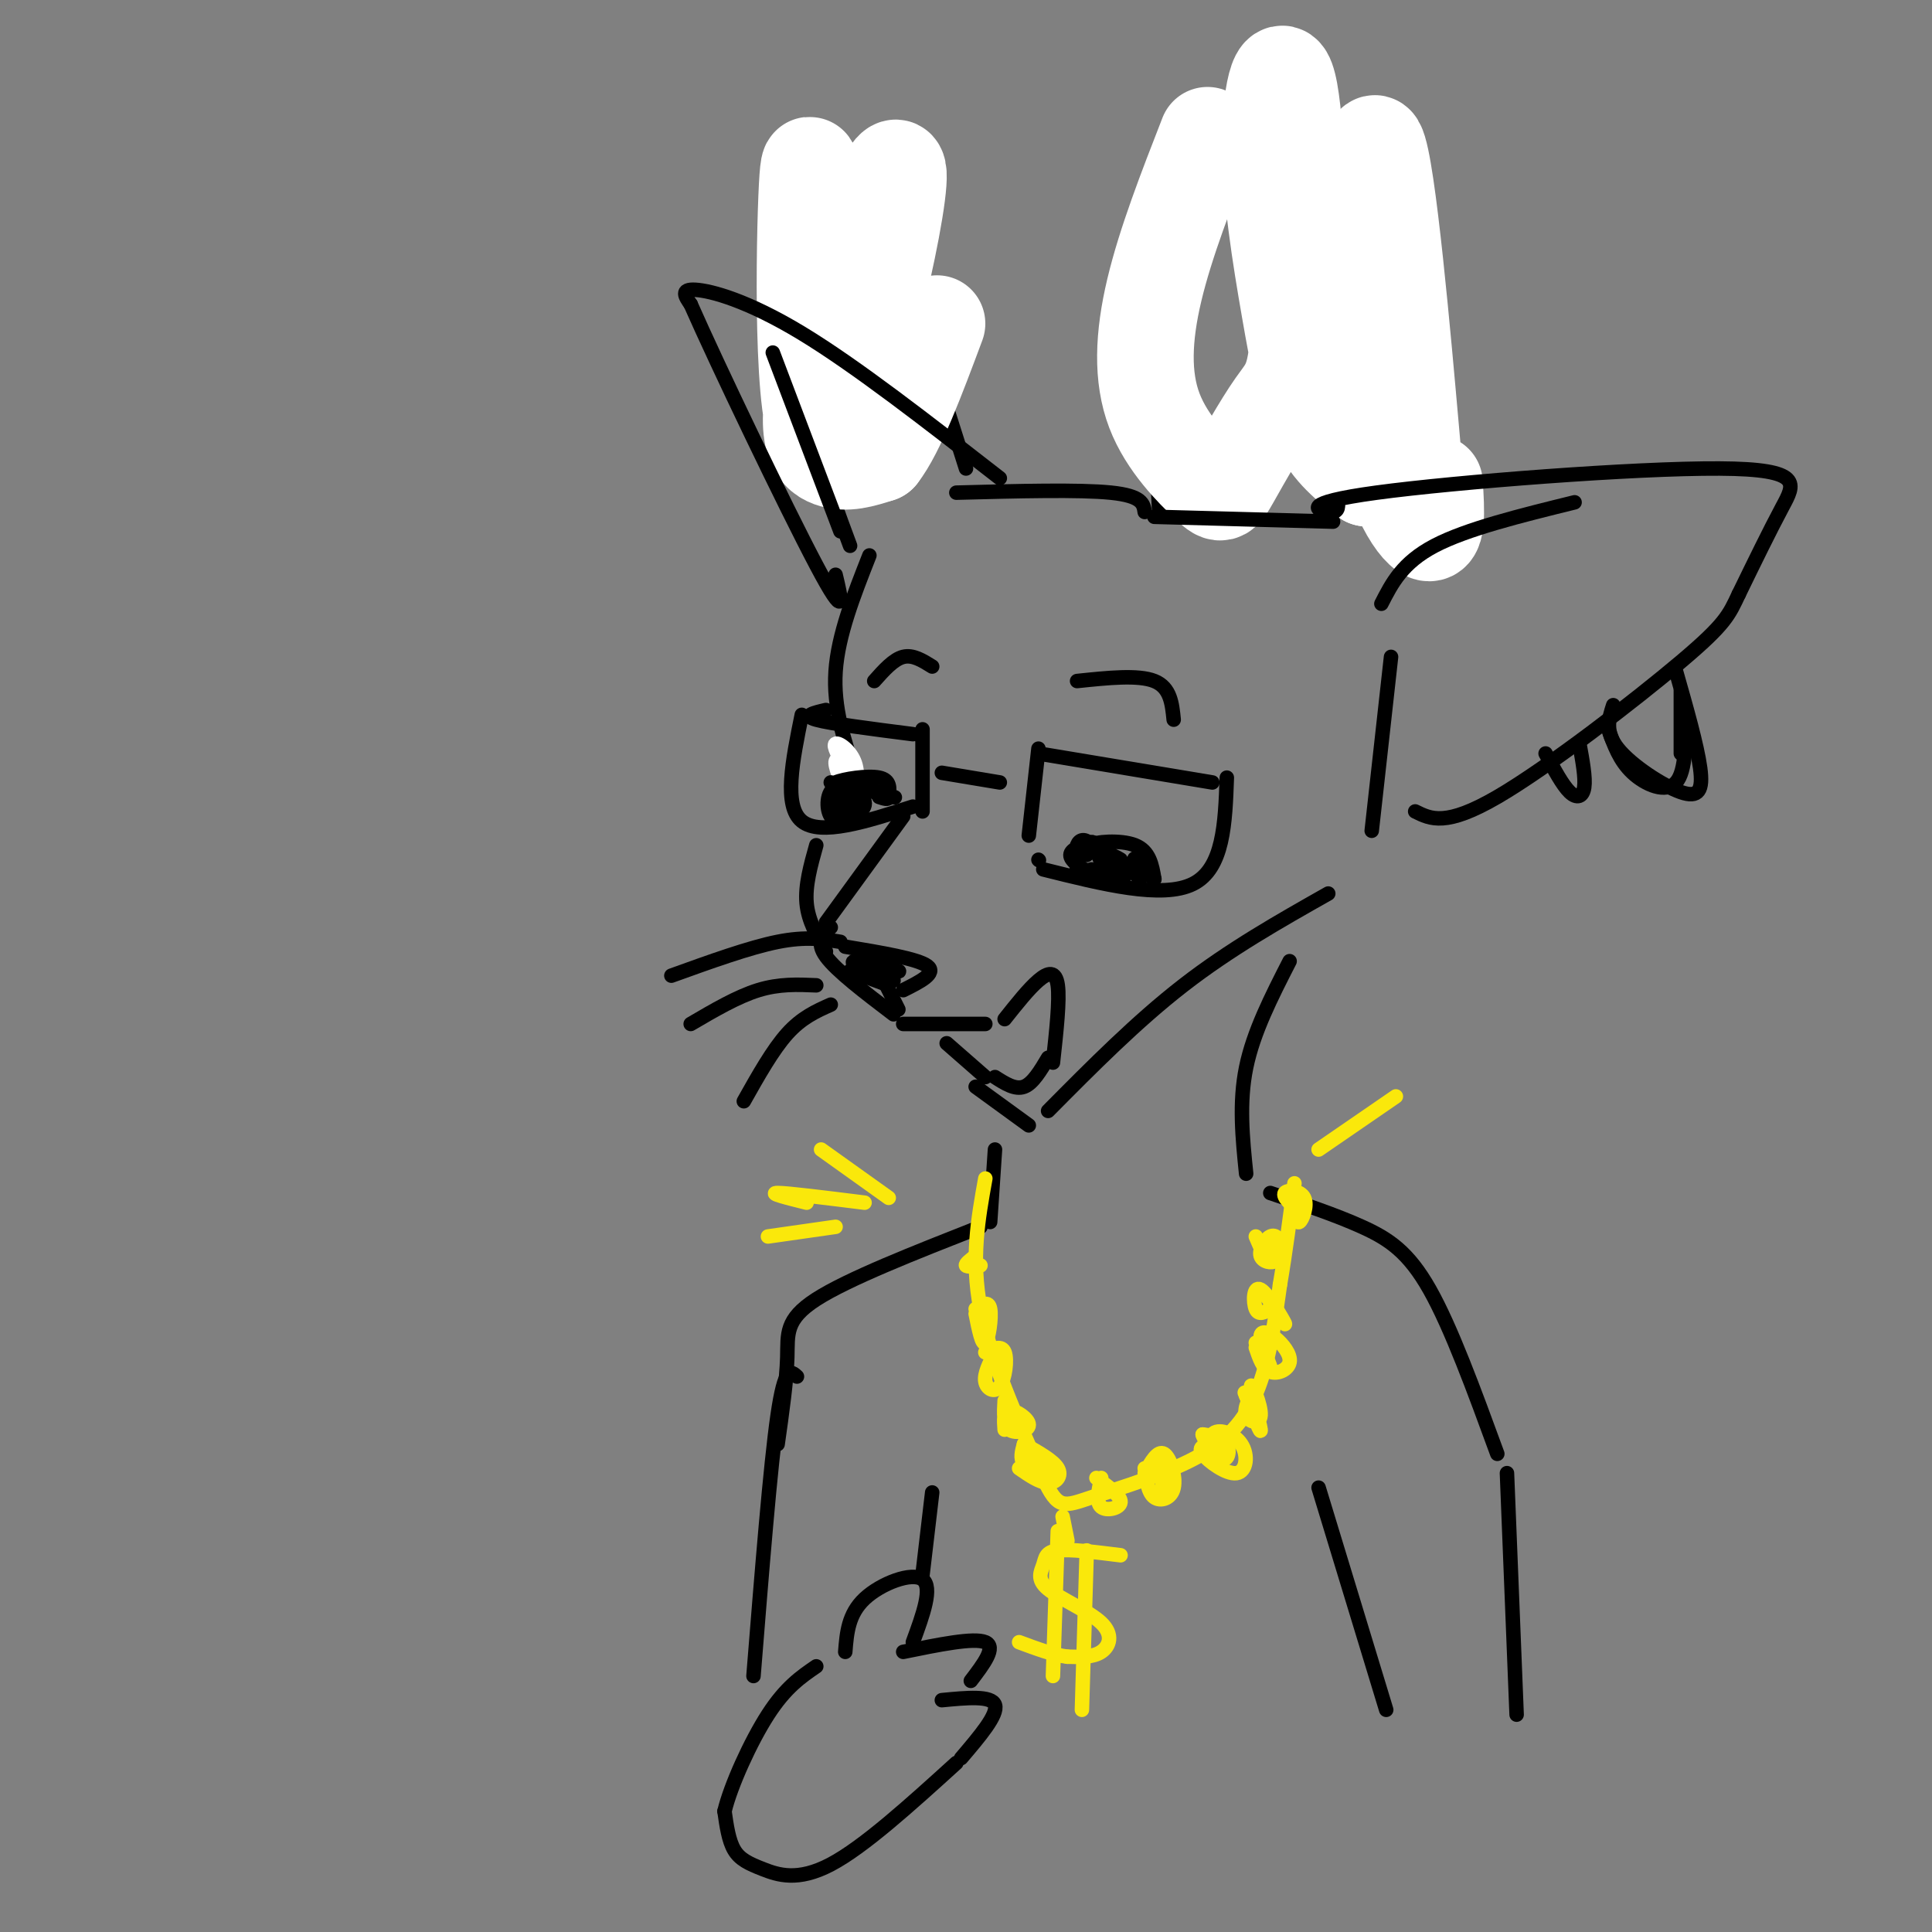 <svg viewBox='0 0 400 400' version='1.1' xmlns='http://www.w3.org/2000/svg' xmlns:xlink='http://www.w3.org/1999/xlink'><rect x="0" y="0" width="400" height="400" fill="#808080" stroke="none"/><g fill='none' stroke='rgb(0,0,0)' stroke-width='3' stroke-linecap='round' stroke-linejoin='round'><path d='M240,106c-0.413,-8.305 -0.826,-16.609 1,-27c1.826,-10.391 5.892,-22.868 9,-30c3.108,-7.132 5.258,-8.919 8,-12c2.742,-3.081 6.075,-7.455 11,-3c4.925,4.455 11.441,17.738 15,28c3.559,10.262 4.160,17.503 4,25c-0.160,7.497 -1.080,15.248 -2,23'/><path d='M237,106c-0.250,-1.667 -0.500,-3.333 -7,-4c-6.500,-0.667 -19.250,-0.333 -32,0'/><path d='M200,97c-6.019,-19.037 -12.038,-38.073 -16,-47c-3.962,-8.927 -5.866,-7.743 -8,-9c-2.134,-1.257 -4.498,-4.954 -7,0c-2.502,4.954 -5.144,18.558 -4,32c1.144,13.442 6.072,26.721 11,40'/><path d='M180,115c-3.250,8.250 -6.500,16.500 -7,24c-0.500,7.500 1.750,14.250 4,21'/><path d='M166,148c-1.917,9.417 -3.833,18.833 0,22c3.833,3.167 13.417,0.083 23,-3'/><path d='M171,147c-2.500,0.583 -5.000,1.167 -2,2c3.000,0.833 11.500,1.917 20,3'/><path d='M190,152c0.000,0.000 0.100,0.100 0.1,0.1'/><path d='M191,151c0.000,0.000 0.000,17.000 0,17'/><path d='M195,160c0.000,0.000 12.000,2.000 12,2'/><path d='M215,155c0.000,0.000 -2.000,18.000 -2,18'/><path d='M215,156c0.000,0.000 36.000,6.000 36,6'/><path d='M254,161c-0.333,9.417 -0.667,18.833 -7,22c-6.333,3.167 -18.667,0.083 -31,-3'/><path d='M215,178c0.000,0.000 0.100,0.100 0.1,0.1'/></g>
<g fill='none' stroke='rgb(255,255,255)' stroke-width='3' stroke-linecap='round' stroke-linejoin='round'><path d='M176,159c-1.542,-1.244 -3.085,-2.488 -3,-1c0.085,1.488 1.796,5.708 3,6c1.204,0.292 1.901,-3.344 1,-6c-0.901,-2.656 -3.400,-4.330 -4,-4c-0.600,0.330 0.700,2.665 2,5'/><path d='M175,159c0.167,0.167 -0.417,-1.917 -1,-4'/></g>
<g fill='none' stroke='rgb(0,0,0)' stroke-width='3' stroke-linecap='round' stroke-linejoin='round'><path d='M177,164c0.000,0.000 -5.000,-2.000 -5,-2'/><path d='M173,164c0.227,2.315 0.454,4.630 2,5c1.546,0.370 4.412,-1.205 4,-3c-0.412,-1.795 -4.100,-3.811 -6,-3c-1.900,0.811 -2.012,4.449 -1,6c1.012,1.551 3.146,1.015 4,0c0.854,-1.015 0.427,-2.507 0,-4'/><path d='M176,165c0.333,-0.500 1.167,0.250 2,1'/><path d='M224,175c-1.561,0.754 -3.123,1.509 -2,3c1.123,1.491 4.930,3.719 6,3c1.070,-0.719 -0.596,-4.386 -2,-6c-1.404,-1.614 -2.544,-1.175 -3,0c-0.456,1.175 -0.228,3.088 0,5'/><path d='M223,180c0.500,0.833 1.750,0.417 3,0'/><path d='M187,169c0.000,0.000 -16.000,22.000 -16,22'/><path d='M172,192c-1.583,1.500 -3.167,3.000 -1,6c2.167,3.000 8.083,7.500 14,12'/><path d='M175,196c7.500,1.250 15.000,2.500 17,4c2.000,1.500 -1.500,3.250 -5,5'/><path d='M169,175c-1.167,4.167 -2.333,8.333 -2,12c0.333,3.667 2.167,6.833 4,10'/><path d='M187,212c0.000,0.000 17.000,0.000 17,0'/><path d='M208,211c2.489,-3.133 4.978,-6.267 7,-8c2.022,-1.733 3.578,-2.067 4,1c0.422,3.067 -0.289,9.533 -1,16'/><path d='M196,216c0.000,0.000 8.000,7.000 8,7'/><path d='M206,223c2.083,1.333 4.167,2.667 6,2c1.833,-0.667 3.417,-3.333 5,-6'/><path d='M202,225c0.000,0.000 11.000,8.000 11,8'/><path d='M217,230c9.167,-9.250 18.333,-18.500 28,-26c9.667,-7.500 19.833,-13.250 30,-19'/><path d='M288,136c0.000,0.000 -4.000,36.000 -4,36'/></g>
<g fill='none' stroke='rgb(255,255,255)' stroke-width='20' stroke-linecap='round' stroke-linejoin='round'><path d='M169,48c-0.713,-10.553 -1.426,-21.106 -2,-7c-0.574,14.106 -1.007,52.871 4,50c5.007,-2.871 15.456,-47.378 15,-55c-0.456,-7.622 -11.815,21.640 -16,38c-4.185,16.360 -1.196,19.817 2,21c3.196,1.183 6.598,0.091 10,-1'/><path d='M182,94c3.667,-4.667 7.833,-15.833 12,-27'/><path d='M250,28c-4.339,11.127 -8.679,22.255 -11,32c-2.321,9.745 -2.624,18.109 0,25c2.624,6.891 8.175,12.309 11,15c2.825,2.691 2.925,2.655 5,-1c2.075,-3.655 6.126,-10.930 9,-15c2.874,-4.070 4.571,-4.934 5,-18c0.429,-13.066 -0.410,-38.333 -2,-47c-1.590,-8.667 -3.931,-0.736 -4,10c-0.069,10.736 2.135,24.275 4,35c1.865,10.725 3.390,18.636 6,24c2.610,5.364 6.305,8.182 10,11'/><path d='M283,99c3.201,0.108 6.203,-5.124 8,-4c1.797,1.124 2.387,8.602 1,-7c-1.387,-15.602 -4.753,-54.285 -7,-58c-2.247,-3.715 -3.374,27.538 -1,48c2.374,20.462 8.250,30.132 11,32c2.750,1.868 2.375,-4.066 2,-10'/></g>
<g fill='none' stroke='rgb(0,0,0)' stroke-width='3' stroke-linecap='round' stroke-linejoin='round'><path d='M225,177c0.289,-1.844 0.578,-3.689 2,-2c1.422,1.689 3.978,6.911 5,8c1.022,1.089 0.511,-1.956 0,-5'/><path d='M232,178c-1.845,-1.369 -6.458,-2.292 -6,-3c0.458,-0.708 5.988,-1.202 9,0c3.012,1.202 3.506,4.101 4,7'/><path d='M239,182c-0.400,0.111 -3.400,-3.111 -4,-4c-0.600,-0.889 1.200,0.556 3,2'/><path d='M238,180c-0.511,-0.044 -3.289,-1.156 -4,-1c-0.711,0.156 0.644,1.578 2,3'/><path d='M177,166c-2.167,-1.917 -4.333,-3.833 -3,-4c1.333,-0.167 6.167,1.417 11,3'/><path d='M185,165c1.167,0.333 -1.417,-0.333 -4,-1'/><path d='M175,164c-1.800,-0.644 -3.600,-1.289 -2,-2c1.600,-0.711 6.600,-1.489 9,-1c2.400,0.489 2.200,2.244 2,4'/><path d='M184,165c0.000,0.667 -1.000,0.333 -2,0'/><path d='M267,199c-3.750,7.333 -7.500,14.667 -9,22c-1.500,7.333 -0.750,14.667 0,22'/><path d='M206,238c0.000,0.000 -1.000,15.000 -1,15'/><path d='M263,247c6.778,2.267 13.556,4.533 19,7c5.444,2.467 9.556,5.133 14,13c4.444,7.867 9.222,20.933 14,34'/><path d='M203,254c-13.733,5.400 -27.467,10.800 -34,15c-6.533,4.200 -5.867,7.200 -6,12c-0.133,4.800 -1.067,11.400 -2,18'/><path d='M165,285c-1.250,-1.167 -2.500,-2.333 -4,8c-1.500,10.333 -3.250,32.167 -5,54'/></g>
<g fill='none' stroke='rgb(250,232,11)' stroke-width='3' stroke-linecap='round' stroke-linejoin='round'><path d='M204,244c-1.500,8.333 -3.000,16.667 -1,27c2.000,10.333 7.500,22.667 13,35'/><path d='M216,306c3.061,6.691 4.212,5.917 10,4c5.788,-1.917 16.212,-4.978 23,-9c6.788,-4.022 9.939,-9.006 12,-15c2.061,-5.994 3.030,-12.997 4,-20'/><path d='M265,266c1.167,-6.833 2.083,-13.917 3,-21'/><path d='M232,322c-5.211,-0.655 -10.421,-1.310 -13,-1c-2.579,0.310 -2.525,1.586 -3,3c-0.475,1.414 -1.478,2.967 1,5c2.478,2.033 8.436,4.547 11,7c2.564,2.453 1.732,4.844 0,6c-1.732,1.156 -4.366,1.078 -7,1'/><path d='M221,343c-2.833,-0.333 -6.417,-1.667 -10,-3'/><path d='M219,317c0.000,0.000 -1.000,30.000 -1,30'/><path d='M225,321c0.000,0.000 -1.000,33.000 -1,33'/><path d='M220,314c0.000,0.000 1.000,5.000 1,5'/><path d='M211,304c2.156,1.489 4.311,2.978 6,3c1.689,0.022 2.911,-1.422 2,-3c-0.911,-1.578 -3.956,-3.289 -7,-5'/><path d='M212,299c-0.417,1.500 -0.833,3.000 0,4c0.833,1.000 2.917,1.500 5,2'/><path d='M208,290c-0.143,2.536 -0.286,5.071 1,6c1.286,0.929 4.000,0.250 4,-1c-0.000,-1.250 -2.714,-3.071 -4,-3c-1.286,0.071 -1.143,2.036 -1,4'/><path d='M206,280c-1.131,2.214 -2.262,4.429 -2,6c0.262,1.571 1.917,2.500 3,1c1.083,-1.500 1.595,-5.429 1,-7c-0.595,-1.571 -2.298,-0.786 -4,0'/><path d='M202,272c0.667,3.311 1.333,6.622 2,6c0.667,-0.622 1.333,-5.178 1,-7c-0.333,-1.822 -1.667,-0.911 -3,0'/><path d='M202,260c-1.083,0.833 -2.167,1.667 -2,2c0.167,0.333 1.583,0.167 3,0'/><path d='M228,306c-0.556,2.533 -1.111,5.067 0,6c1.111,0.933 3.889,0.267 4,-1c0.111,-1.267 -2.444,-3.133 -5,-5'/><path d='M237,304c0.357,2.530 0.714,5.060 2,6c1.286,0.940 3.500,0.292 4,-2c0.500,-2.292 -0.714,-6.226 -2,-7c-1.286,-0.774 -2.643,1.613 -4,4'/><path d='M241,303c-0.311,3.333 -0.622,6.667 0,7c0.622,0.333 2.178,-2.333 2,-4c-0.178,-1.667 -2.089,-2.333 -4,-3'/><path d='M251,299c-1.558,0.242 -3.116,0.483 -2,2c1.116,1.517 4.904,4.309 7,4c2.096,-0.309 2.498,-3.718 1,-6c-1.498,-2.282 -4.896,-3.436 -6,-2c-1.104,1.436 0.087,5.464 1,6c0.913,0.536 1.546,-2.418 1,-4c-0.546,-1.582 -2.273,-1.791 -4,-2'/><path d='M249,297c0.179,0.988 2.625,4.458 4,5c1.375,0.542 1.679,-1.845 1,-3c-0.679,-1.155 -2.339,-1.077 -4,-1'/><path d='M260,287c-1.266,2.271 -2.533,4.542 -2,6c0.533,1.458 2.864,2.102 3,0c0.136,-2.102 -1.925,-6.951 -2,-6c-0.075,0.951 1.836,7.700 2,9c0.164,1.300 -1.418,-2.850 -3,-7'/><path d='M258,289c-0.500,-1.167 -0.250,-0.583 0,0'/><path d='M260,279c0.754,2.203 1.508,4.406 3,5c1.492,0.594 3.723,-0.421 4,-2c0.277,-1.579 -1.400,-3.722 -3,-5c-1.600,-1.278 -3.123,-1.690 -3,0c0.123,1.690 1.892,5.483 2,6c0.108,0.517 -1.446,-2.241 -3,-5'/><path d='M262,268c2.208,3.446 4.417,6.893 4,6c-0.417,-0.893 -3.458,-6.125 -5,-7c-1.542,-0.875 -1.583,2.607 -1,4c0.583,1.393 1.792,0.696 3,0'/><path d='M260,256c1.004,2.364 2.008,4.727 3,5c0.992,0.273 1.973,-1.546 2,-3c0.027,-1.454 -0.900,-2.544 -2,-2c-1.100,0.544 -2.373,2.724 -2,4c0.373,1.276 2.392,1.650 3,1c0.608,-0.650 -0.196,-2.325 -1,-4'/><path d='M268,249c0.173,2.202 0.345,4.405 1,4c0.655,-0.405 1.792,-3.417 1,-5c-0.792,-1.583 -3.512,-1.738 -4,-1c-0.488,0.738 1.256,2.369 3,4'/></g>
<g fill='none' stroke='rgb(0,0,0)' stroke-width='3' stroke-linecap='round' stroke-linejoin='round'><path d='M277,104c0.056,1.112 0.112,2.223 -2,2c-2.112,-0.223 -6.391,-1.781 10,-4c16.391,-2.219 53.451,-5.097 71,-5c17.549,0.097 15.585,3.171 13,8c-2.585,4.829 -5.793,11.415 -9,18'/><path d='M360,123c-2.048,4.321 -2.667,6.125 -12,14c-9.333,7.875 -27.381,21.821 -38,28c-10.619,6.179 -13.810,4.589 -17,3'/><path d='M286,125c2.167,-4.250 4.333,-8.500 11,-12c6.667,-3.500 17.833,-6.250 29,-9'/><path d='M276,108c0.000,0.000 -37.000,-1.000 -37,-1'/><path d='M207,99c-14.889,-11.600 -29.778,-23.200 -41,-30c-11.222,-6.800 -18.778,-8.800 -22,-9c-3.222,-0.200 -2.111,1.400 -1,3'/><path d='M143,63c5.444,12.378 19.556,41.822 26,54c6.444,12.178 5.222,7.089 4,2'/><path d='M160,73c0.000,0.000 14.000,37.000 14,37'/><path d='M347,139c2.185,7.673 4.369,15.345 5,20c0.631,4.655 -0.292,6.292 -4,5c-3.708,-1.292 -10.202,-5.512 -13,-9c-2.798,-3.488 -1.899,-6.244 -1,-9'/><path d='M327,154c0.644,3.511 1.289,7.022 1,9c-0.289,1.978 -1.511,2.422 -3,1c-1.489,-1.422 -3.244,-4.711 -5,-8'/><path d='M333,151c1.156,3.244 2.311,6.489 5,9c2.689,2.511 6.911,4.289 9,2c2.089,-2.289 2.044,-8.644 2,-15'/><path d='M348,143c0.000,0.000 0.000,13.000 0,13'/><path d='M223,141c6.333,-0.667 12.667,-1.333 16,0c3.333,1.333 3.667,4.667 4,8'/><path d='M193,138c-2.000,-1.250 -4.000,-2.500 -6,-2c-2.000,0.500 -4.000,2.750 -6,5'/><path d='M174,195c-3.583,-0.583 -7.167,-1.167 -13,0c-5.833,1.167 -13.917,4.083 -22,7'/><path d='M169,204c-3.833,-0.167 -7.667,-0.333 -12,1c-4.333,1.333 -9.167,4.167 -14,7'/><path d='M172,208c-3.000,1.333 -6.000,2.667 -9,6c-3.000,3.333 -6.000,8.667 -9,14'/><path d='M176,201c0.000,0.000 8.000,3.000 8,3'/><path d='M178,200c4.489,0.733 8.978,1.467 8,1c-0.978,-0.467 -7.422,-2.133 -9,-2c-1.578,0.133 1.711,2.067 5,4'/><path d='M182,203c1.333,0.667 2.167,0.333 3,0'/><path d='M183,203c0.000,0.000 3.000,6.000 3,6'/><path d='M175,342c0.311,-3.911 0.622,-7.822 4,-11c3.378,-3.178 9.822,-5.622 12,-4c2.178,1.622 0.089,7.311 -2,13'/><path d='M187,342c7.333,-1.500 14.667,-3.000 17,-2c2.333,1.000 -0.333,4.500 -3,8'/><path d='M195,352c5.167,-0.500 10.333,-1.000 11,1c0.667,2.000 -3.167,6.500 -7,11'/><path d='M198,365c-9.571,8.690 -19.143,17.381 -26,21c-6.857,3.619 -11.000,2.167 -14,1c-3.000,-1.167 -4.857,-2.048 -6,-4c-1.143,-1.952 -1.571,-4.976 -2,-8'/><path d='M150,375c1.244,-5.244 5.356,-14.356 9,-20c3.644,-5.644 6.822,-7.822 10,-10'/><path d='M193,309c0.000,0.000 -2.000,17.000 -2,17'/><path d='M273,308c0.000,0.000 14.000,46.000 14,46'/><path d='M312,305c0.000,0.000 2.000,50.000 2,50'/></g>
<g fill='none' stroke='rgb(250,232,11)' stroke-width='3' stroke-linecap='round' stroke-linejoin='round'><path d='M184,248c0.000,0.000 -14.000,-10.000 -14,-10'/><path d='M179,249c-8.000,-1.000 -16.000,-2.000 -18,-2c-2.000,0.000 2.000,1.000 6,2'/><path d='M173,254c0.000,0.000 -14.000,2.000 -14,2'/><path d='M273,238c0.000,0.000 16.000,-11.000 16,-11'/></g>
</svg>